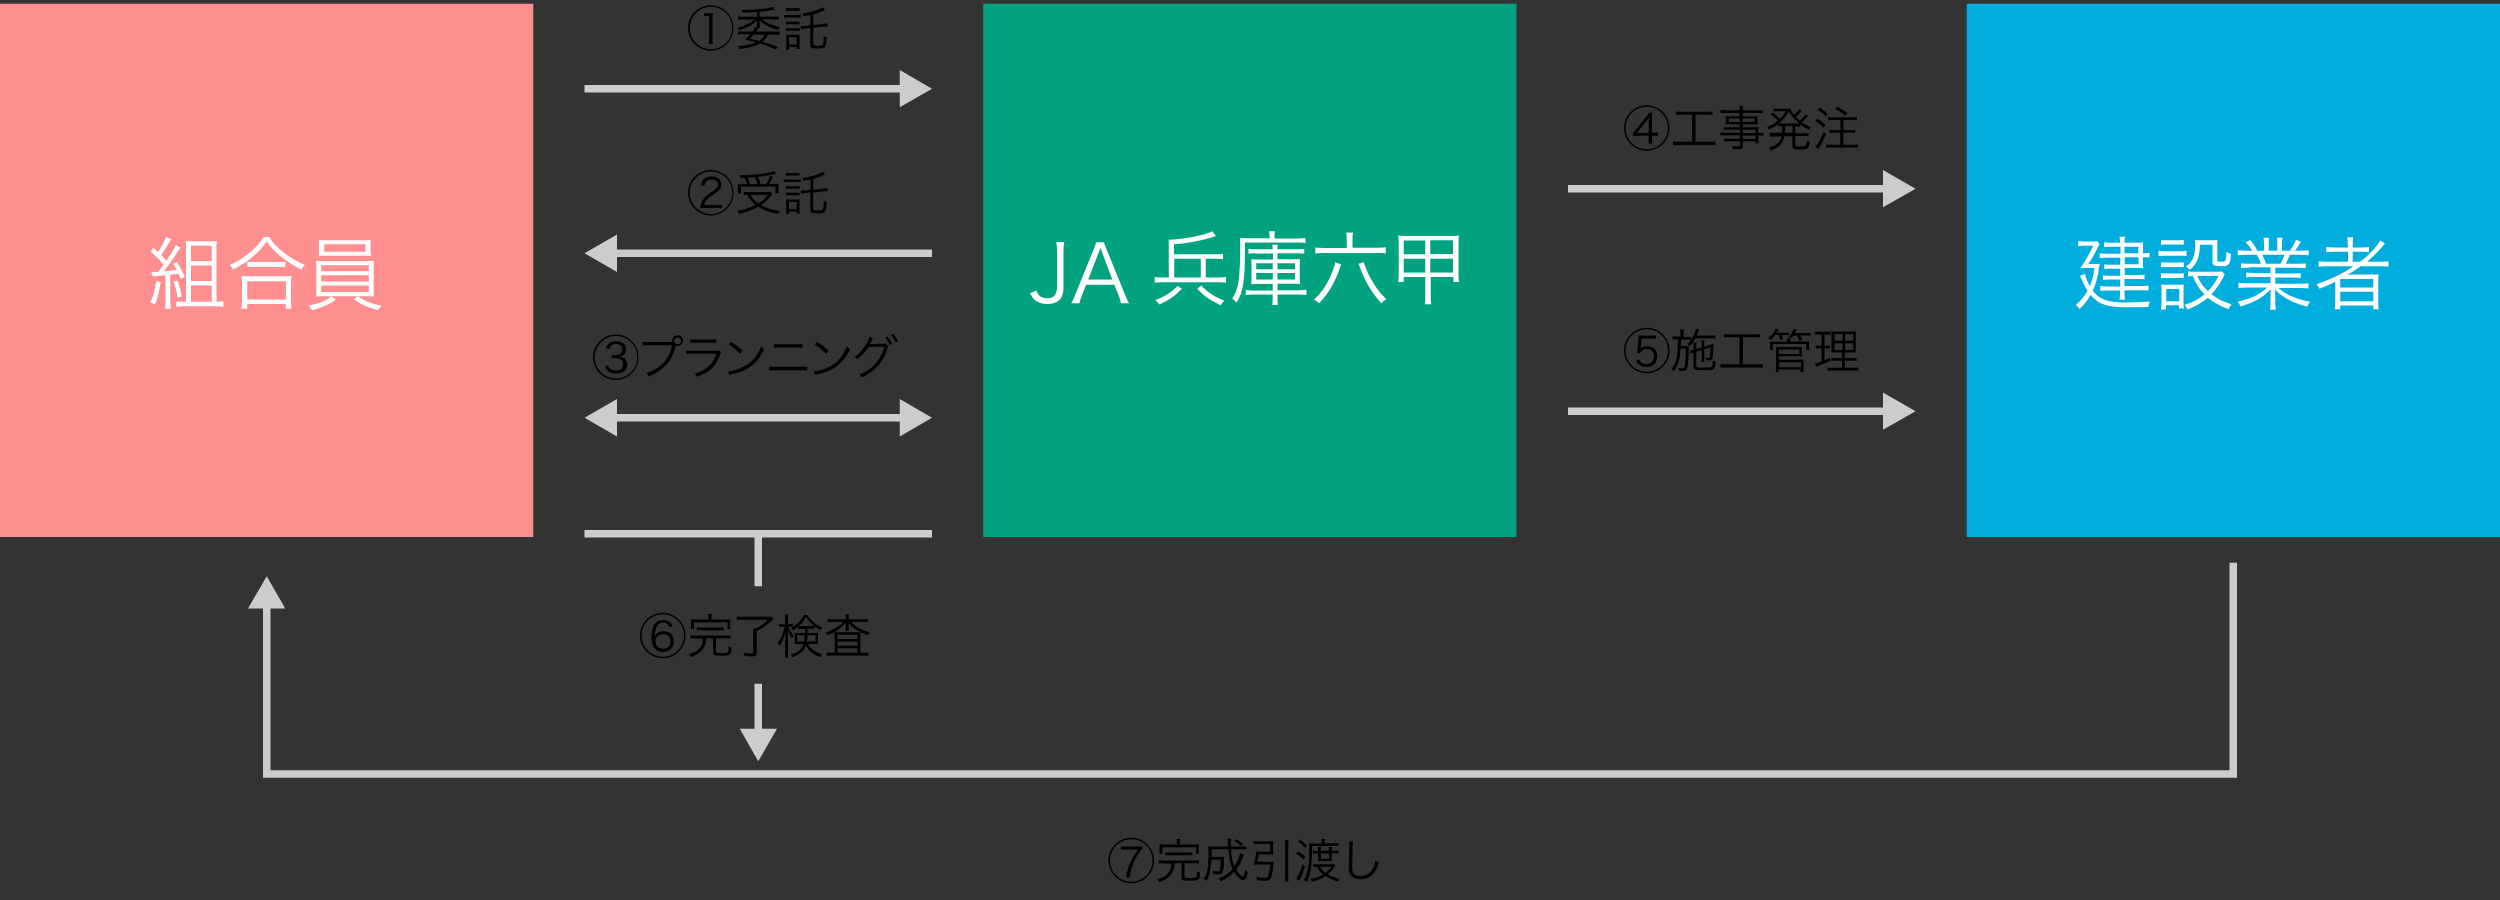 <?xml version="1.0" encoding="utf-8"?>
<!-- Generator: Adobe Illustrator 23.0.2, SVG Export Plug-In . SVG Version: 6.00 Build 0)  -->
<svg version="1.1" id="レイヤー_1" xmlns="http://www.w3.org/2000/svg" xmlns:xlink="http://www.w3.org/1999/xlink" x="0px"
	 y="0px" viewBox="0 0 1000 360" style="enable-background:new 0 0 1000 360;" xml:space="preserve">
<rect x="0" y="0" width="1000" height="360" fill="#333333" stroke="none"/>
<style type="text/css">
	.st0{fill:#00A280;}
	.st1{fill:#00ADDC;}
	.st2{enable-background:new    ;}
	.st3{fill:#FFFFFF;}
	.st4{fill:#FF8E8E;}
	.st5{fill:none;stroke:#CCCCCC;stroke-width:3;stroke-miterlimit:10;}
	.st6{fill:#CCCCCC;}
</style>
<g>
	<rect x="393.3" y="1.5" class="st0" width="213.3" height="213.3"/>
	<rect x="786.7" y="1.5" class="st1" width="213.3" height="213.3"/>
	<g class="st2">
		<path class="st3" d="M425.7,96.9c-0.2,1.2-0.3,2-0.3,3.6v14.3c0,2.2-0.4,3.7-1.3,4.8c-1.1,1.3-2.8,2-5.2,2c-2.2,0-4.1-0.7-5.3-1.9
			c-0.6-0.6-1-1.2-1.6-2.4l2.5-1.1c0.4,1,0.7,1.4,1.1,1.9c0.8,0.8,1.9,1.2,3.3,1.2c2.7,0,3.9-1.4,3.9-4.6v-14.3
			c0-1.5-0.1-2.5-0.3-3.6H425.7z"/>
	</g>
	<g class="st2">
		<path class="st3" d="M448.4,121.3c-0.3-1.2-0.6-2.3-1-3.3l-1.7-4.1h-11.2l-1.7,4.1c-0.5,1.2-0.8,2.1-1,3.3h-3.3
			c0.6-1.1,0.9-1.5,1.7-3.7l7.2-17.7c0.6-1.5,0.9-2.2,1-3h3.2c0.1,0.6,0.3,1,1.1,3l7.2,17.7c0.8,1.9,1.2,2.8,1.7,3.7H448.4z
			 M440.9,101.1c-0.1-0.3-0.1-0.3-0.7-2c-0.2,0.5-0.3,0.8-0.4,1.1c-0.2,0.5-0.3,0.9-0.4,1l-4.1,10.6h9.6L440.9,101.1z"/>
	</g>
	<g class="st2">
		<path class="st3" d="M487.2,111c1.4,0,2.3-0.1,3.2-0.2v2.3c-1-0.1-1.9-0.2-3.2-0.2h-22.1c-1.3,0-2.3,0.1-3.2,0.2v-2.3
			c0.9,0.1,1.8,0.2,3.2,0.2h2.4V98.5c0-1.2,0-1.9-0.1-2.6c6.2-0.2,14.9-1.9,17.5-3.4l1.5,1.9c-0.2,0.1-0.7,0.2-1.5,0.5
			c-4.5,1.4-10.4,2.5-15.3,2.8v4h16.7c1.3,0,2,0,2.9-0.2v2.2c-0.8-0.1-1.6-0.2-2.9-0.2h-4v7.5H487.2z M472.8,115.5
			c-3.3,3.3-5.2,4.5-9.1,6.3c-0.5-0.7-0.8-1.1-1.6-1.8c3.4-1.1,6.6-3.2,8.9-5.6L472.8,115.5z M480.3,103.5h-10.6v7.5h10.6V103.5z
			 M480.5,114.2c2.6,2.8,5.7,4.8,9.2,6c-0.8,0.9-0.8,1-1.4,1.9c-2.5-1.2-3.6-1.8-5.2-2.9c-1.6-1.1-2.5-1.9-4.2-3.7L480.5,114.2z"/>
		<path class="st3" d="M507.8,94.6c0-1-0.1-1.5-0.2-2.1h2.4c-0.1,0.5-0.2,1.1-0.2,2.1v0.8h9.1c1.3,0,2.5-0.1,3.3-0.2v2
			c-0.8-0.1-1.6-0.2-3.2-0.2H498c0,9.7-0.2,13.6-0.8,17.1c-0.5,2.8-1.2,4.7-2.6,7c-0.6-0.8-0.9-1.1-1.7-1.6c1.4-2.3,2-4,2.5-6.8
			c0.4-2.9,0.7-7.7,0.7-14.7c0-0.3,0-0.4,0-0.5c0-0.6-0.1-1.7-0.1-2.4c1.1,0.1,2,0.2,3.6,0.2h8.3V94.6z M502.2,101.3
			c-1.3,0-2,0-2.8,0.2v-2c0.8,0.1,1.5,0.2,2.8,0.2h6.9c0-0.8-0.1-1.2-0.2-1.8h2.2c-0.1,0.5-0.1,1-0.1,1.8h7.9c1.2,0,1.9,0,2.8-0.2v2
			c-0.8-0.1-1.6-0.2-2.8-0.2H511v2.4h6c1.4,0,2.1,0,3-0.1c-0.1,0.7-0.1,1.2-0.1,2.6v4.7c0,1.5,0,1.9,0.1,2.7c-0.9-0.1-1.7-0.1-3-0.1
			h-6v2.6h8.3c1.5,0,2.4-0.1,3.3-0.2v2.1c-1-0.1-2-0.2-3.3-0.2H511v1c0,1.5,0,2.4,0.2,3.2h-2.3c0.1-0.8,0.2-1.7,0.2-3.2v-1h-7.8
			c-1.3,0-2.2,0.1-3,0.2v-2c0.8,0.1,1.7,0.2,2.9,0.2h7.9v-2.6h-5.6c-1.3,0-2.1,0-3,0.1c0.1-0.7,0.1-1.3,0.1-2.7v-4.7
			c0-1.4,0-1.8-0.1-2.6c0.8,0.1,1.6,0.1,3.1,0.1h5.6v-2.4H502.2z M502.5,105.3v2.4h6.6v-2.4H502.5z M502.5,109.2v2.6h6.6v-2.6H502.5
			z M511,107.7h7v-2.4h-7V107.7z M511,111.8h7v-2.6h-7V111.8z"/>
		<path class="st3" d="M536.4,105.7c-0.1,0.4-0.1,0.4-0.3,1c-1.9,6-4.8,10.9-8.5,14.6c-0.6-0.6-1.2-1-2-1.5c3.1-2.7,5.6-6.6,7.3-11
			c0.6-1.6,1.1-3,1.2-3.9L536.4,105.7z M538.7,96.1c0-1.3-0.1-2.2-0.2-3.1h2.7c-0.2,1-0.2,1.8-0.2,3.1v3h9.6c1.6,0,2.6-0.1,3.7-0.2
			v2.5c-1.2-0.1-1.3-0.2-1.6-0.2c0,0-1,0-2.2,0h-20.6c-1.7,0-2.7,0.1-3.8,0.2V99c1.2,0.1,2.2,0.2,3.8,0.2h8.8V96.1z M545.5,104.8
			c0.7,2.3,1.4,4,2.5,6.1c2,3.7,3.6,5.9,6.5,8.8c-0.8,0.4-1.3,0.9-2,1.6c-2.8-3.1-5-6.3-6.8-10.2c-0.6-1.3-1.3-2.8-1.8-4.3
			c-0.3-0.8-0.4-1.2-0.5-1.3L545.5,104.8z"/>
		<path class="st3" d="M561.5,110.8v2h-2.2c0.1-1,0.2-1.9,0.2-2.9V97.2c0-1.3-0.1-2-0.2-3c1.2,0.1,1.9,0.2,3.5,0.2h17.1
			c1.7,0,2.5,0,3.7-0.2c-0.1,1-0.2,1.7-0.2,2.9v12.8c0,1.1,0.1,2,0.2,2.9h-2.2v-2h-9.1v7.3c0,1.8,0,2.6,0.2,3.6h-2.6
			c0.2-1.1,0.2-1.9,0.2-3.6v-7.3H561.5z M561.5,96.2v5.5h8.6v-5.5H561.5z M561.5,103.5v5.5h8.6v-5.5H561.5z M572.1,101.6h9.1v-5.5
			h-9.1V101.6z M572.1,109h9.1v-5.5h-9.1V109z"/>
	</g>
	<g class="st2">
		<path class="st3" d="M834,109.6c0.4,1.9,0.9,3,2,4.8c0.9-2.2,1.3-3.7,1.8-7.2H835c-0.9,0-2,0-2.9,0.1c2.3-3.4,3.8-6,5.2-9h-3.8
			c-0.9,0-1.5,0-2.2,0.2v-2.1c0.7,0.1,1.2,0.2,2.2,0.2h3c1.2,0,1.8,0,2.4-0.1l0.9,1.2c-0.2,0.3-0.4,0.7-0.7,1.3
			c-0.9,2-2.5,4.7-3.8,6.6h2.1c1.4,0,2,0,2.5-0.1c-0.1,0.5-0.1,0.5-0.3,1.6c-0.4,3.4-1.3,6.6-2.5,9.2c2.7,3.5,6.1,4.7,12.9,4.7
			c3.2,0,7-0.2,10-0.4c-0.4,1-0.5,1.2-0.7,2.2c-2.4,0.1-6.4,0.1-8.9,0.1c-7.6,0-10.8-1.1-14.2-4.9c-1.2,2.2-2.3,3.6-4.4,5.6
			c-0.5-0.8-1-1.2-1.5-1.6c2.3-2,3.4-3.4,4.7-5.7c-0.8-1.1-1.3-2.2-2.2-4.2c-0.4-0.9-0.4-0.9-0.8-1.8L834,109.6z M848,98.7h-4.1
			c-0.9,0-1.6,0-2.3,0.1v-1.9c0.7,0.1,1.3,0.2,2.4,0.2h4c0-1.2-0.1-1.7-0.2-2.4h2.2c-0.1,0.7-0.2,1.2-0.2,2.4h5.1
			c1.1,0,1.8,0,2.3-0.1c0,0.2,0,0.2,0,0.5c0,0.3,0,1,0,1.5v2.3h0.2c1,0,1.6-0.1,2.4-0.2v1.9c-0.7-0.1-1.3-0.1-2.4-0.1h-0.2v2.6
			c0,0.7,0,1.5,0.1,1.8c-1-0.1-1.4-0.1-2.3-0.1h-5.1v2.8h5.1c1.1,0,2,0,2.8-0.2v1.9c-0.8-0.1-1.6-0.1-2.9-0.1h-5.1v2.8h6.6
			c1.3,0,2.2-0.1,3-0.2v2c-0.8-0.1-1.7-0.1-3-0.1h-6.6v0.8c0,1.4,0,2.1,0.2,3h-2.2c0.1-0.9,0.2-1.6,0.2-2.9v-0.8h-5.1
			c-1.2,0-2,0-2.8,0.2v-2c0.8,0.1,1.6,0.2,2.9,0.2h5.1v-2.8h-4.3c-1,0-1.9,0.1-2.6,0.2v-1.9c0.8,0.1,1.6,0.2,2.6,0.2h4.3v-2.8h-4.2
			c-0.9,0-1.5,0-2.2,0.1v-1.9c0.7,0.1,1.2,0.2,2.3,0.2h4.1v-2.8h-5.3c-1.3,0-2.1,0-2.9,0.2v-2c0.8,0.1,1.5,0.2,3,0.2h5.3V98.7z
			 M855.3,101.3v-2.6h-5.5v2.6H855.3z M849.9,105.7h5.5v-2.8h-5.5V105.7z"/>
		<path class="st3" d="M863.3,100.3c0.7,0.1,1.3,0.2,2.6,0.2h6.1c1.3,0,1.8,0,2.6-0.2v2.1c-0.6-0.1-1.2-0.1-2.3-0.1h-6.3
			c-1.1,0-1.7,0-2.6,0.1V100.3z M864.4,95.9c0.8,0.1,1.3,0.2,2.4,0.2h4.3c1.1,0,1.7,0,2.4-0.2v2c-0.8-0.1-1.4-0.1-2.4-0.1h-4.3
			c-1,0-1.7,0-2.4,0.1V95.9z M864.4,123.9c0.1-0.9,0.2-1.8,0.2-3.1v-4.3c0-1.1,0-1.9-0.2-2.7c0.8,0.1,1.6,0.1,2.6,0.1h4.2
			c1.4,0,1.8,0,2.3-0.1c-0.1,0.7-0.1,1.3-0.1,2.5v4.5c0,1,0,1.8,0.2,2.6h-2v-1.3h-5.2v1.7H864.4z M864.4,104.9
			c0.6,0.1,1.2,0.1,2.3,0.1h4.5c1.2,0,1.6,0,2.3-0.1v2c-0.8-0.1-1.3-0.1-2.3-0.1h-4.5c-1.1,0-1.6,0-2.3,0.1V104.9z M864.4,109.3
			c0.6,0.1,1.2,0.1,2.3,0.1h4.5c1.1,0,1.7,0,2.3-0.1v2c-0.9-0.1-1.2-0.1-2.3-0.1h-4.5c-1.1,0-1.6,0-2.3,0.1V109.3z M866.5,120.5h5.2
			v-4.9h-5.2V120.5z M889.9,109.7c-0.2,0.3-0.2,0.3-0.6,1.2c-1.2,2.5-2.8,4.7-4.7,6.8c2.3,1.8,4.5,2.9,8,4c-0.5,0.7-0.8,1.2-1.2,2
			c-3.8-1.5-5.9-2.7-8.3-4.6c-2.2,1.9-4.7,3.4-8.1,4.7c-0.4-0.8-0.7-1.2-1.2-1.8c3.3-1.1,5.7-2.4,8-4.3c-2.2-2.2-3.1-3.6-4.7-7.3
			c-0.9,0-1.2,0.1-1.9,0.2v-2.1c0.6,0.1,1.3,0.2,2.3,0.2h8.9c1.3,0,1.9,0,2.4-0.1L889.9,109.7z M880,97.8c-0.1,3.5-0.5,5.2-1.5,7.1
			c-0.7,1.2-1.3,2-2.6,3c-0.6-0.6-1.1-1-1.6-1.3c1.7-1.1,2.5-2.1,3.1-3.8c0.5-1.3,0.7-2.8,0.7-4.9c0-0.8,0-1.1-0.2-1.9
			c0.9,0.1,1.7,0.1,2.5,0.1h3.9c1.2,0,2,0,2.7-0.1c-0.1,0.9-0.1,1.7-0.1,3v5c0,0.5,0.3,0.7,1.3,0.7c1.3,0,1.7-0.1,1.9-0.4
			c0.3-0.5,0.4-1.7,0.5-3.6c0.8,0.5,1.1,0.6,1.8,0.9c-0.2,2.6-0.5,3.8-1.1,4.3c-0.5,0.4-1.3,0.6-3.1,0.6c-2.6,0-3.2-0.3-3.2-1.8
			v-6.8H880z M878.9,110.4c1.2,2.6,2.1,4,4.3,6c1.9-1.9,2.9-3.4,4.2-6H878.9z"/>
		<path class="st3" d="M899.8,107.1c-1.6,0-2.4,0-3.4,0.2v-2c0.9,0.1,1.8,0.2,3.4,0.2h4.6c-0.4-1.2-0.9-2.3-1.7-3.6h-4
			c-1.6,0-2.7,0.1-3.6,0.2v-2c0.9,0.1,1.9,0.2,3.6,0.2h2.2c-0.6-1.1-1.4-2.1-2.6-3.4l1.8-0.9c1.4,1.7,2,2.6,2.8,4.3h2.7v-2.5
			c0-1.1-0.1-2-0.2-2.7h2.2c-0.1,0.6-0.1,1.4-0.1,2.7v2.5h3.4v-2.5c0-1.2,0-2-0.1-2.7h2.2c-0.1,0.7-0.2,1.6-0.2,2.7v2.5h3.1
			c1.4-2,1.9-2.9,2.5-4.4l2,0.8c-1,1.6-1.2,2-2.4,3.6h1.9c1.7,0,2.7-0.1,3.6-0.2v2c-0.9-0.1-2-0.2-3.6-0.2H916
			c-0.8,1.8-1.2,2.6-1.7,3.6h4.5c1.7,0,2.5,0,3.5-0.2v2c-1-0.1-1.9-0.2-3.5-0.2h-8.7v2.3h6.7c1.6,0,2.6,0,3.5-0.2v2
			c-1-0.1-1.9-0.2-3.5-0.2h-6.7v2.5h9.7c1.8,0,2.8-0.1,3.6-0.2v2.1c-1.1-0.1-2.2-0.2-3.6-0.2h-8.4c2.8,2.6,7.3,4.6,12.7,5.5
			c-0.6,0.7-0.9,1.1-1.2,2c-4.2-1.2-5.6-1.8-7.8-3c-1.9-1.1-3.5-2.2-5.1-3.9c0.1,1.4,0.1,2,0.1,2.7v2.1c0,1.4,0.1,2.4,0.2,3.3H908
			c0.2-1,0.2-2,0.2-3.4v-2.1c0-0.7,0-1.4,0.1-2.7c-3.1,3.3-6.2,5-12,6.9c-0.4-0.8-0.7-1.2-1.3-1.9c5.3-1.2,8.7-2.8,11.9-5.7H899
			c-1.4,0-2.5,0.1-3.6,0.2v-2.1c0.9,0.1,1.9,0.2,3.6,0.2h9.2v-2.5h-6.3c-1.6,0-2.5,0-3.4,0.2v-2c0.9,0.1,1.9,0.2,3.4,0.2h6.3v-2.3
			H899.8z M912.2,105.5c0.7-1.2,1.1-2.1,1.6-3.6h-8.9c0.7,1.5,1,2.1,1.5,3.6H912.2z"/>
		<path class="st3" d="M931,106.5c-1.4,0-2.5,0.1-3.5,0.2v-2.2c0.8,0.1,1.8,0.2,3.6,0.2h8.1v-4h-5.2c-1.6,0-2.5,0-3.5,0.2v-2.1
			c0.8,0.1,1.8,0.2,3.5,0.2h5.1v-1.1c0-1.4-0.1-2.1-0.2-3h2.4c-0.2,0.8-0.2,1.6-0.2,3v1.1h3c1.7,0,2.7-0.1,3.5-0.2v2.1
			c-0.9-0.1-1.7-0.2-3.4-0.2h-3.1v4h2.9c3.6-2.7,6.8-6.1,8.1-8.5l1.9,1.2c-0.4,0.4-0.6,0.6-1,1.2c-1.8,2.1-3.5,3.8-6.2,6.1h5.2
			c1.6,0,2.6-0.1,3.4-0.2v2.2c-1-0.1-2.1-0.2-3.5-0.2h-7.6c-1.8,1.3-3.3,2.2-5.2,3.4c1.7-0.1,2.4-0.1,3.3-0.1h5.5
			c1.5,0,2.4,0,3.5-0.1c-0.1,0.9-0.1,1.7-0.1,3.5v7.2c0,1.6,0,2.4,0.2,3.3h-2.2v-1.5h-13.2v1.5h-2.2c0.1-1,0.2-1.9,0.2-3.3V115
			c0-0.7,0-1.5,0-2.3c-1.8,1-3.6,1.7-6.3,2.8c-0.4-0.7-0.7-1.2-1.2-1.8c5.7-2,10-4,14.8-7.2H931z M936.1,115h13.2v-3.4h-13.2V115z
			 M936.1,120.5h13.2v-3.8h-13.2V120.5z"/>
	</g>
	<rect y="1.5" class="st4" width="213.3" height="213.3"/>
	<g class="st2">
		<path class="st3" d="M64.3,112.8c-1.1,5.8-1.3,6.5-2.4,9l-1.8-0.9c1.2-2.3,1.6-3.8,2.4-8.5L64.3,112.8z M60.5,108.7
			c0.4,0.1,0.8,0.1,1.4,0.1c0.3,0,0.9,0,1.3,0c1-1.2,1.3-1.6,2.2-2.9c-1.9-2.3-3.1-3.5-5.1-5.2l1-1.6c0.9,0.8,1.1,1,1.9,1.7
			c1.4-2.1,2.9-4.8,3.2-6l2.1,0.9c-0.3,0.4-0.3,0.4-1.2,1.9c-1,1.7-1.9,3-2.8,4.4c1.1,1.1,1.2,1.3,2.1,2.3c2.1-3.2,3.3-5.1,3.7-6.3
			l1.9,1.1c-0.3,0.3-0.4,0.6-0.9,1.2c-2.2,3.5-4.4,6.6-5.8,8.2c2-0.1,2.7-0.2,5.2-0.5c-0.6-1.2-0.7-1.5-1.4-2.5l1.5-0.7
			c1.4,2.3,2.2,3.9,3.1,6l-1.6,0.8c-0.4-1.1-0.5-1.4-0.9-2.1c-1.5,0.2-2.6,0.4-3.3,0.4v10.4c0,1.4,0.1,2.4,0.2,3.3h-2.3
			c0.1-1,0.2-2,0.2-3.3v-10.2c-1,0.1-1.4,0.1-1.9,0.2c-2.4,0.2-2.4,0.2-3.2,0.3L60.5,108.7z M71,112.2c0.9,2.4,1.2,3.7,1.7,6.4
			l-1.7,0.5c-0.3-2.4-0.8-4.4-1.6-6.4L71,112.2z M86.9,120.7c1,0,1.8-0.1,2.5-0.2v2.2c-0.9-0.1-1.9-0.2-3.1-0.2H73.5
			c-1.2,0-2.1,0.1-3,0.2v-2.2c0.8,0.1,1.6,0.2,2.7,0.2h1.2v-21c0-1.3,0-2.2-0.1-3.3c0.9,0.1,1.8,0.1,3.2,0.1h5.7
			c1.6,0,2.6,0,3.5-0.1c-0.1,1.1-0.1,1.8-0.1,3.6v20.7H86.9z M76.4,104.4h8.3v-6.1h-8.3V104.4z M76.4,112.4h8.3v-6.2h-8.3V112.4z
			 M76.4,120.7h8.3v-6.5h-8.3V120.7z"/>
		<path class="st3" d="M107.8,94.9c1.3,2.2,2.8,3.8,5.3,5.8c2.7,2.2,5.7,4,8.8,5.2c-0.6,0.7-0.9,1.2-1.3,2c-3.2-1.6-6.4-3.7-9-5.9
			c-2-1.7-3.5-3.3-4.9-5.4c-2.1,3-3.9,4.8-6.7,7c-2.2,1.7-4.2,2.9-6.8,4.2c-0.4-0.7-0.6-1.1-1.3-1.8c3.3-1.5,6-3.2,8.7-5.6
			c2.3-2,3.5-3.4,4.9-5.6H107.8z M96.6,123.5c0.1-1,0.2-1.9,0.2-3.1v-7.1c0-1.2,0-2-0.2-2.9c0.7,0.1,1.3,0.1,2.5,0.1h15
			c1.2,0,1.8,0,2.5-0.1c-0.1,0.9-0.2,1.7-0.2,2.9v7.1c0,1.2,0.1,2.2,0.2,3.1h-2.3v-1.9H98.9v1.9H96.6z M98.9,119.8h15.5v-7.3H98.9
			V119.8z M99.1,104.7c0.6,0.1,1.3,0.1,2.5,0.1h9.9c1.2,0,2,0,2.7-0.1v2.2c-0.7-0.1-1.5-0.1-2.7-0.1h-10c-1,0-1.8,0-2.5,0.1V104.7z"
			/>
		<path class="st3" d="M134.3,119.9c-1.7,1.2-2.8,1.8-4.6,2.6c-1.2,0.5-2,0.8-4.9,1.6c-0.5-0.9-0.7-1.2-1.4-1.9
			c4-0.7,7.1-1.9,9.2-3.7L134.3,119.9z M126.5,107.8c0-1.7,0-2.6-0.1-3.5c1,0.1,2,0.1,3.6,0.1h16c1.6,0,2.7,0,3.6-0.1
			c-0.1,0.8-0.1,1.8-0.1,3.5v7.5l0,1.7v0.5c0,0.2,0,0.5,0.1,1.1c-1-0.1-1.9-0.1-3.6-0.1h-16c-1.7,0-2.6,0-3.6,0.1
			c0.1-0.7,0.1-0.7,0.1-3.4V107.8z M148.3,100.2c0,0.9,0,1.5,0.1,2.2c-1-0.1-2.1-0.1-3.6-0.1h-13.7c-1.5,0-2.6,0-3.6,0.1
			c0.1-0.8,0.1-1.3,0.1-2.2v-2c0-0.9,0-1.4-0.1-2.3c1,0.1,1.8,0.2,3.6,0.2h13.6c1.8,0,2.6,0,3.6-0.2c-0.1,0.8-0.1,1.3-0.1,2.3V100.2
			z M128.5,108.5h19v-2.4h-19V108.5z M128.5,112.6h19v-2.5h-19V112.6z M128.5,116.8h19v-2.6h-19V116.8z M129.7,97.7v3h16.5v-3H129.7
			z M143.1,118.5c2.6,1.8,5.6,3,9.5,3.8c-0.6,0.6-1,1.1-1.4,1.8c-4.9-1.4-6.6-2.2-9.7-4.4L143.1,118.5z"/>
	</g>
	<g class="st2">
		<path d="M274.2,254.2c0,5-4.1,9.1-9.1,9.1c-5,0-9.1-4.1-9.1-9.1c0-5,4.1-9.1,9.1-9.1C270.2,245.1,274.2,249.2,274.2,254.2z
			 M256.6,254.2c0,4.7,3.8,8.5,8.5,8.5s8.5-3.8,8.5-8.5c0-4.7-3.8-8.5-8.5-8.5S256.6,249.6,256.6,254.2z M267.8,250.8
			c-0.2-0.5-0.3-0.7-0.6-1c-0.5-0.5-1.1-0.8-1.9-0.8c-1.1,0-1.9,0.5-2.5,1.5c-0.6,1-0.8,2-0.9,4c0.3-0.5,0.4-0.7,0.8-1
			c0.8-0.7,1.7-1,2.8-1c2.5,0,4,1.6,4,4.1c0,2.5-1.7,4.2-4.3,4.2c-1.4,0-2.6-0.5-3.4-1.6c-0.8-1-1.2-2.5-1.2-4.5
			c0-1.4,0.2-2.7,0.6-3.8c0.4-1.2,1.3-2.2,2.4-2.6c0.5-0.2,1.1-0.3,1.7-0.3c1.1,0,2.1,0.4,2.8,1c0.4,0.4,0.6,0.7,1,1.5L267.8,250.8z
			 M262.2,256.5c0,1.7,1.3,3,3.1,3c1.1,0,2-0.5,2.5-1.3c0.3-0.5,0.4-1,0.4-1.7c0-1.8-1.1-2.9-2.9-2.9S262.2,254.8,262.2,256.5z"/>
		<path d="M278,255.3c-0.8,0-1.4,0-1.9,0.1v-1.3c0.5,0.1,1,0.1,1.9,0.1h12.3c0.9,0,1.4,0,1.9-0.1v1.3c-0.5-0.1-1.1-0.1-1.9-0.1h-3.9
			v5.3c0,0.5,0.3,0.6,2.2,0.6c2.1,0,2.6-0.1,2.7-0.8c0.1-0.4,0.1-0.9,0.1-1.9c0.5,0.3,0.7,0.4,1.2,0.5c-0.1,3-0.4,3.3-4.1,3.3
			c-2.8,0-3.3-0.2-3.3-1.4v-5.6h-2.7c-0.1,1.7-0.3,2.4-0.8,3.4c-0.6,1.2-1.5,2.2-2.8,3c-0.6,0.3-1.3,0.7-2.5,1.2
			c-0.2-0.5-0.5-0.8-0.8-1.2c1.7-0.6,2.5-0.9,3.3-1.5c1.1-0.9,1.9-2.1,2.1-3.5c0.1-0.4,0.1-0.7,0.1-1.3H278z M283.3,247.1
			c0-0.6,0-1.1-0.1-1.5h1.5c-0.1,0.4-0.1,0.9-0.1,1.5v0.7h5.7c0.9,0,1.3,0,1.9-0.1c-0.1,0.4-0.1,0.7-0.1,1.3v1.3
			c0,0.6,0,0.9,0.1,1.3h-1.2v-2.7h-13.4v2.7h-1.3c0.1-0.4,0.1-0.8,0.1-1.3V249c0-0.6,0-0.9-0.1-1.3c0.6,0.1,1.1,0.1,1.9,0.1h5.2
			V247.1z M278.7,250.9c0.5,0.1,0.9,0.1,1.7,0.1h7.4c0.8,0,1.2,0,1.7-0.1v1.3c-0.5-0.1-0.9-0.1-1.7-0.1h-7.4c-0.8,0-1.2,0-1.7,0.1
			V250.9z"/>
		<path d="M297,247.9c-0.9,0-1.5,0-2.3,0.1v-1.4c0.7,0.1,1.4,0.1,2.3,0.1h9.9c0.9,0,1.5,0,1.8-0.1l0.7,0.9c-0.8,0.9-1.1,1.1-1.6,1.5
			c-1.6,1.4-2.9,2.3-5.1,3.5v8.6c0,0.6-0.2,1.1-0.6,1.3c-0.2,0.1-0.8,0.2-1.7,0.2c-0.6,0-1.5-0.1-2.6-0.2c0-0.5-0.1-0.8-0.3-1.3
			c1.2,0.2,2.1,0.3,3,0.3c0.6,0,0.8-0.1,0.8-0.4v-7.7c0-0.8,0-1.3-0.1-1.9h1.1c1.8-0.9,3.2-1.9,4.9-3.5H297z"/>
		<path d="M315.3,250.5c0.5,1.4,1.1,2.4,2.2,3.8c-0.3,0.3-0.5,0.6-0.7,1c-0.7-1.1-1.1-1.9-1.7-3.3c0,0.9,0.1,2.2,0.1,3.1v5.8
			c0,1,0,1.7,0.1,2.2H314c0.1-0.6,0.1-1.2,0.1-2.2v-5.4c0-0.9,0-1.9,0.1-3c-0.2,0.6-0.2,0.6-0.5,1.9c-0.4,1.3-1,2.7-1.8,4
			c-0.3-0.6-0.4-0.7-0.8-1.1c1.2-1.7,2.3-4.3,2.8-6.6h-1c-0.6,0-1,0-1.3,0.1v-1.2c0.3,0.1,0.7,0.1,1.3,0.1h1.2v-1.9
			c0-1.1,0-1.5-0.1-2h1.3c-0.1,0.5-0.1,1-0.1,1.9v1.9h0.7c0.6,0,0.9,0,1.2-0.1v1.2c-0.4,0-0.7-0.1-1.2-0.1H315.3z M323.2,257.6
			c1,1.9,2.9,3.3,5.6,4.1c-0.3,0.4-0.5,0.7-0.7,1.2c-2.7-1-4.7-2.6-5.7-4.8c-0.5,1.3-1.2,2.3-2.2,3.1c-0.8,0.6-1.7,1.1-3.2,1.7
			c-0.2-0.5-0.4-0.7-0.7-1.1c2.8-0.8,4.4-2,5.1-4.2h-1.9c-0.7,0-1.2,0-1.7,0.1c0-0.4,0.1-0.8,0.1-1.2v-2.2c0-0.6,0-0.8-0.1-1.2
			c0.6,0.1,0.7,0.1,1.7,0.1h2.5c0-0.4,0-0.5,0-0.7v-0.9H321c-0.7,0-1.1,0-1.7,0.1v-1.1c-0.7,0.6-1.2,0.9-2.1,1.6
			c-0.3-0.5-0.5-0.7-0.8-1c2.4-1.4,4-3,5.2-5.2h1.3c0.6,1,1.2,1.7,2.1,2.5c1.2,1.1,2.3,1.8,3.9,2.5c-0.3,0.4-0.5,0.6-0.7,1.1
			c-1-0.6-1.7-1-2.5-1.6v1.1c-0.5-0.1-1-0.1-1.7-0.1H323v0.7c0,0.4,0,0.5,0,1h2.6c0.8,0,1.2,0,1.7-0.1c0,0.5-0.1,0.9-0.1,1.4v1.8
			c0,0.7,0,1,0.1,1.4c-0.5-0.1-1-0.1-1.8-0.1H323.2z M318.9,254.1v2.5h2.7c0.1-0.7,0.2-1.3,0.3-2.5H318.9z M324.1,250.4
			c0.8,0,1.2,0,1.7-0.1c-1.5-1.1-2.2-1.9-3.4-3.5c-0.9,1.5-1.6,2.4-2.9,3.5c0.4,0,0.9,0.1,1.6,0.1H324.1z M323,254.1
			c-0.1,1-0.1,1.8-0.3,2.5h3.5v-2.5H323z"/>
		<path d="M338.3,247.2c0-0.6,0-1-0.1-1.5h1.4c-0.1,0.4-0.1,0.8-0.1,1.5v0.5h5.8c0.8,0,1.4,0,1.9-0.1v1.3c-0.6-0.1-1.2-0.1-1.9-0.1
			h-4.8c1.9,2,4.3,3.3,7.4,4.1c-0.3,0.4-0.4,0.6-0.7,1.2c-1.8-0.6-2.9-1.1-4.2-1.9c-1.5-0.9-2.6-1.8-3.6-3.1c0,0.6,0.1,1,0.1,1.2
			v0.9c0,0.5,0,0.9,0.1,1.2h-1.4c0.1-0.3,0.1-0.7,0.1-1.2v-0.9c0-0.3,0-0.7,0-1.2c-1.7,2.1-4.2,3.8-7.3,5c-0.2-0.4-0.4-0.7-0.7-1.1
			c2.7-0.8,5.3-2.4,7-4.2h-4.4c-0.8,0-1.3,0-1.9,0.1v-1.3c0.5,0.1,1.1,0.1,2,0.1h5.4V247.2z M333.8,254.7c0-0.8,0-1.3-0.1-1.9
			c0.5,0,1.1,0.1,2,0.1h6.4c0.9,0,1.5,0,2.1-0.1c0,0.6-0.1,1.3-0.1,2.1v6.2h1.3c0.9,0,1.4,0,2-0.1v1.3c-0.6-0.1-1.2-0.1-2-0.1h-12.8
			c-0.9,0-1.5,0-2,0.1V261c0.5,0.1,1,0.1,2,0.1h1.3V254.7z M335,255.6h8v-1.7h-8V255.6z M335,258.3h8v-1.7h-8V258.3z M335,261.1h8
			v-1.8h-8V261.1z"/>
	</g>
	<g class="st2">
		<path d="M461.6,344.2c0,5-4.1,9.1-9.1,9.1c-5,0-9.1-4.1-9.1-9.1c0-5,4.1-9.1,9.1-9.1C457.5,335.1,461.6,339.2,461.6,344.2z
			 M444,344.2c0,4.7,3.8,8.5,8.5,8.5s8.5-3.8,8.5-8.5c0-4.7-3.8-8.5-8.5-8.5S444,339.6,444,344.2z M456.8,339.7
			c-0.3,0.3-0.5,0.5-1.6,2.1c-0.8,1.2-1.5,2.6-2.1,4.2c-0.6,1.7-0.9,2.8-1.1,4.9h-1.6c0.4-2.5,0.9-4.1,1.8-6.1
			c0.8-1.7,1.7-3.2,3.1-5h-5.2c-0.9,0-1.3,0-1.8,0.1v-1.4c0.7,0.1,1.1,0.1,1.9,0.1h4.9c1,0,1.3,0,1.9-0.1V339.7z"/>
		<path d="M465.4,345.3c-0.8,0-1.4,0-1.9,0.1v-1.3c0.5,0.1,1,0.1,1.9,0.1h12.3c0.9,0,1.4,0,1.9-0.1v1.3c-0.5-0.1-1.1-0.1-1.9-0.1
			h-3.9v5.3c0,0.5,0.3,0.6,2.2,0.6c2.1,0,2.6-0.1,2.7-0.8c0.1-0.4,0.1-0.9,0.1-1.9c0.5,0.3,0.7,0.4,1.2,0.5c-0.1,3-0.4,3.3-4.1,3.3
			c-2.8,0-3.3-0.2-3.3-1.4v-5.6h-2.7c-0.1,1.7-0.3,2.4-0.8,3.4c-0.6,1.2-1.5,2.2-2.8,3c-0.6,0.3-1.3,0.7-2.5,1.2
			c-0.2-0.5-0.5-0.8-0.8-1.2c1.7-0.6,2.5-0.9,3.3-1.5c1.1-0.9,1.9-2.1,2.1-3.5c0.1-0.4,0.1-0.7,0.1-1.3H465.4z M470.7,337.1
			c0-0.6,0-1.1-0.1-1.5h1.5c-0.1,0.4-0.1,0.9-0.1,1.5v0.7h5.7c0.9,0,1.3,0,1.9-0.1c-0.1,0.4-0.1,0.7-0.1,1.3v1.3
			c0,0.6,0,0.9,0.1,1.3h-1.2v-2.7h-13.4v2.7h-1.3c0.1-0.4,0.1-0.8,0.1-1.3V339c0-0.6,0-0.9-0.1-1.3c0.6,0.1,1.1,0.1,1.9,0.1h5.2
			V337.1z M466.1,340.9c0.5,0.1,0.9,0.1,1.7,0.1h7.4c0.8,0,1.2,0,1.7-0.1v1.3c-0.5-0.1-0.9-0.1-1.7-0.1h-7.4c-0.8,0-1.2,0-1.7,0.1
			V340.9z"/>
		<path d="M497.6,341.9c-0.1,0.1-0.2,0.5-0.6,1.3c-1.1,2.5-1.4,3.2-2.5,4.6c0.6,1.2,1.1,1.8,1.9,2.5c0.3,0.3,0.6,0.4,0.8,0.4
			c0.3,0,0.6-1,0.9-2.7c0.4,0.4,0.7,0.6,1,0.8c-0.2,1.3-0.4,1.8-0.7,2.3c-0.3,0.6-0.7,0.9-1.2,0.9c-0.5,0-1.3-0.4-2-1.2
			c-0.6-0.6-1.1-1.3-1.6-2.1c-1.6,1.7-3.1,2.8-5.3,3.8c-0.3-0.5-0.5-0.6-0.9-1c2.4-1,4.1-2.1,5.6-3.9c-0.9-2-1.4-4.7-1.6-7.9h-6.7
			c0,1.7,0,2.3,0,3.1h3.6c0.7,0,1,0,1.4-0.1c-0.1,0.4-0.1,0.4-0.1,2.1c-0.1,2.1-0.3,3.5-0.6,4.1c-0.3,0.6-0.7,0.8-1.8,0.8
			c-0.7,0-1.1,0-2-0.2c0-0.5-0.1-0.8-0.2-1.2c1,0.2,1.6,0.3,2.2,0.3c0.6,0,0.8-0.2,0.9-1c0.1-0.8,0.2-2.2,0.2-3.7h-3.8
			c-0.1,2.4-0.3,3.8-0.6,5.2c-0.3,1.3-0.7,2.2-1.4,3.3c-0.3-0.4-0.6-0.6-1-0.9c0.7-1,1.1-1.8,1.3-2.8c0.4-1.7,0.6-4.3,0.6-8
			c0-1.3,0-1.6-0.1-2.2c0.7,0.1,1.3,0.1,2.3,0.1h5.6c-0.1-2.3-0.1-2.6-0.2-3.1h1.5c-0.1,0.4-0.1,0.8-0.1,1.6c0,0.3,0,0.6,0,1.5h4.1
			c1.1,0,1.6,0,2-0.1v1.3c-0.6-0.1-1.1-0.1-2.1-0.1h-4c0.1,2.7,0.6,5,1.3,6.8c1.1-1.6,2.1-3.8,2.3-5.2L497.6,341.9z M496.5,338.4
			c-1.1-1-1.5-1.3-2.7-2l0.8-0.7c1.3,0.7,1.5,0.9,2.7,1.9L496.5,338.4z"/>
		<path d="M507.8,344.8c0.7,0,1.1,0,1.7-0.1c-0.1,0.3-0.1,0.5-0.1,1c-0.2,2.2-0.6,4.5-1,5.5c-0.4,0.8-1,1.1-2.4,1.1
			c-0.9,0-2-0.1-3.2-0.2c-0.1-0.6-0.1-0.9-0.3-1.4c1.3,0.3,2.4,0.4,3.4,0.4c0.7,0,1.1-0.2,1.3-0.6c0.4-0.8,0.6-2.2,0.9-4.7h-5.2
			c-0.5,0-1,0-1.4,0.1c0.6-2.1,0.9-3.8,0.9-5.3c0.5,0.1,0.9,0.1,1.6,0.1h4v-3.1h-4.7c-0.7,0-1.2,0-1.8,0.1v-1.3
			c0.5,0.1,1.1,0.1,1.8,0.1h4.3c0.6,0,1.1,0,1.7-0.1c0,0.5-0.1,0.9-0.1,1.5v2.5c0,0.6,0,1,0.1,1.4c-0.5,0-1.1-0.1-1.6-0.1h-4.2
			c-0.2,1.2-0.4,2-0.6,3H507.8z M515.4,336c-0.1,0.7-0.1,1.1-0.1,1.8v12.6c0,0.9,0,1.4,0.1,2.2h-1.5c0.1-0.8,0.1-1.3,0.1-2.2v-12.6
			c0-0.7,0-1.1-0.1-1.8H515.4z"/>
		<path d="M519.2,340.5c1.2,0.7,2,1.3,3,2.3l-0.8,1c-1.1-1.1-1.7-1.6-3-2.4L519.2,340.5z M522,346.5c-0.6,2-1,3.3-1.8,4.7
			c-0.2,0.5-0.3,0.6-0.4,0.8c-0.1,0.2-0.1,0.2-0.2,0.4l-1.1-1c0.7-0.7,1.8-3.2,2.5-5.7L522,346.5z M520.1,335.9
			c1.2,0.8,1.9,1.4,2.8,2.4l-0.9,0.9c-0.9-1.1-1.5-1.7-2.7-2.5L520.1,335.9z M528.7,337.3c0-0.9,0-1.2-0.1-1.7h1.4
			c-0.1,0.5-0.1,0.8-0.1,1.7h3.5c0.9,0,1.4,0,2-0.1v1.3c-0.6-0.1-1.2-0.1-1.9-0.1h-8.7v2.1c0,3.9-0.3,6.7-0.8,8.9
			c-0.4,1.4-0.7,2.3-1.4,3.4c-0.3-0.4-0.6-0.6-1.1-0.8c0.7-1,1.1-2,1.5-3.6c0.5-2,0.7-4.7,0.7-8.3c0-1.1,0-1.8-0.1-2.8
			c0.5,0.1,0.9,0.1,1.8,0.1H528.7z M534.2,346.3c-0.3,0.4-0.3,0.4-0.6,0.8c-0.6,0.8-1.6,1.8-2.5,2.6c1.4,0.8,2.9,1.4,4.8,1.9
			c-0.3,0.4-0.5,0.6-0.6,1.1c-2.2-0.7-3.7-1.4-5.1-2.3c-1.7,1.1-3.1,1.8-5.4,2.3c-0.2-0.5-0.3-0.7-0.6-1.1c2-0.3,3.5-0.9,5.1-1.8
			c-1.2-1-1.9-1.8-2.5-3.1c-0.7,0-1,0-1.5,0.1v-1.2c0.4,0.1,0.9,0.1,1.6,0.1h5.1c0.8,0,1.1,0,1.5-0.1L534.2,346.3z M532.8,343.3
			c0,0.3,0,0.8,0,1.1c-0.1,0-0.1,0-0.3,0c-0.1,0-0.8,0-1,0h-3c-0.4,0-0.9,0-1.3,0c0-0.3,0-0.8,0-1.1v-1.9h-0.6c-0.5,0-1,0-1.4,0.1
			v-1.2c0.4,0.1,0.9,0.1,1.4,0.1h0.6V340c0-0.3,0-0.7-0.1-1.2h1.3c-0.1,0.4-0.1,0.8-0.1,1.2v0.3h3.3v-0.3c0-0.4,0-0.8-0.1-1.2h1.3
			c-0.1,0.4-0.1,0.7-0.1,1.2v0.3h0.9c0.9,0,1.3,0,1.7-0.1v1.2c-0.6-0.1-1.1-0.1-1.7-0.1h-0.9V343.3z M528,346.7
			c0.5,1,1.1,1.6,2.2,2.5c1.1-0.8,1.6-1.3,2.4-2.5H528z M528.4,341.4v2.1h3.3v-2.1H528.4z"/>
		<path d="M541.2,336.6c-0.1,0.6-0.2,1.6-0.2,4c-0.1,2.3-0.1,4.9-0.1,5.7c0,0.2,0,0.7,0,1.1c0.1,1.1,0.3,1.8,0.9,2.3
			c0.5,0.5,1.4,0.7,2.4,0.7c2.3,0,4-1.1,5.1-3.3c0.4-0.9,0.7-1.7,0.9-3c0.5,0.5,0.8,0.6,1.4,0.9c-0.7,2.2-1.3,3.3-2.1,4.3
			c-1.3,1.6-3.1,2.4-5.4,2.4c-1.6,0-2.8-0.5-3.6-1.3c-0.8-0.9-1-1.9-1-3.9c0-1.3,0-1.7,0.2-7.7c0-0.6,0-0.9,0-1.2c0-0.4,0-0.6-0.1-1
			H541.2z"/>
	</g>
	<g>
		<g class="st2">
			<path d="M255.4,142.9c0,5-4.1,9.1-9.1,9.1c-5,0-9.1-4.1-9.1-9.1c0-5,4.1-9.1,9.1-9.1C251.4,133.8,255.4,137.9,255.4,142.9z
				 M237.9,142.9c0,4.7,3.8,8.5,8.5,8.5s8.5-3.8,8.5-8.5c0-4.7-3.8-8.5-8.5-8.5S237.9,138.2,237.9,142.9z M243.2,146.1
				c0.2,0.8,0.5,1.1,0.9,1.5c0.6,0.4,1.2,0.6,2.1,0.6c1.9,0,3-0.9,3-2.5c0-1.6-1.1-2.5-3.2-2.5c-0.4,0-0.8,0-1.3,0.1V142
				c0.4,0,0.9,0.1,1.2,0.1c0.5,0,1.2-0.1,1.7-0.3c0.8-0.3,1.3-1.1,1.3-2.1c0-1.3-1-2.1-2.5-2.1c-0.8,0-1.5,0.2-1.9,0.6
				c-0.4,0.3-0.5,0.6-0.7,1.4l-1.4-0.3c0.3-0.8,0.4-1.1,0.8-1.5c0.7-0.9,1.8-1.3,3.3-1.3c2.4,0,3.9,1.2,3.9,3.2c0,1-0.4,1.9-1.1,2.4
				c-0.4,0.3-0.8,0.4-1.6,0.6c1,0.1,1.5,0.2,2.1,0.7c0.7,0.6,1.1,1.4,1.1,2.5c0,2.2-1.7,3.5-4.4,3.5c-1.6,0-2.8-0.4-3.6-1.3
				c-0.4-0.4-0.6-0.8-0.8-1.6L243.2,146.1z"/>
			<path d="M269,136.9c-0.1-0.2-0.1-0.4-0.1-0.6c0-1.2,1-2.2,2.2-2.2c1.2,0,2.1,1,2.1,2.1c0,1.2-1,2.2-2.2,2.2c-0.2,0-0.4,0-0.7-0.1
				c0,0.1,0,0.1,0,0.1c-0.9,3.4-2.1,5.8-3.9,7.6c-2,2.1-4.1,3.5-6.9,4.5c-0.3-0.6-0.5-0.9-0.9-1.3c2.5-0.7,5.2-2.4,7-4.3
				c1.6-1.8,2.7-4,3.3-6.8h-9.7c-1.1,0-1.6,0-2.1,0.1v-1.5c0.7,0.1,1.1,0.1,2.1,0.1h9.3H269z M269.7,136.3c0,0.8,0.6,1.4,1.4,1.4
				c0.7,0,1.3-0.6,1.3-1.4c0-0.7-0.6-1.3-1.3-1.3C270.3,134.9,269.7,135.5,269.7,136.3z"/>
			<path d="M274.6,140.2c0.7,0.1,1.1,0.1,2.2,0.1h9.7c0.7,0,0.9,0,1.2-0.1l0.7,0.8c-0.2,0.3-0.2,0.4-0.5,1.2
				c-1.6,4.4-4.2,6.9-9.2,8.5c-0.2-0.6-0.4-0.8-0.8-1.3c2.5-0.7,4.2-1.6,5.6-2.9c1.3-1.2,2.2-2.6,3.1-5h-9.9c-1,0-1.6,0-2.2,0.1
				V140.2z M276.2,135.7c0.6,0.1,0.9,0.1,2,0.1h6.3c1.1,0,1.4,0,2-0.1v1.5c-0.5-0.1-1-0.1-2-0.1h-6.4c-1,0-1.5,0-2,0.1V135.7z"/>
			<path d="M291.2,148.5c1.5-0.1,3.8-0.6,5.5-1.5c3.7-1.6,6.2-4.4,7.8-8.5c0.4,0.6,0.6,0.8,1.2,1.1c-1.5,3.3-3.3,5.5-5.8,7.3
				c-2,1.3-3.9,2.1-7.1,2.8c-0.5,0.1-0.7,0.2-1.1,0.3L291.2,148.5z M292.4,136.7c2,1.3,3.2,2.2,4.6,3.6l-1,1.2
				c-1.4-1.5-2.9-2.7-4.5-3.7L292.4,136.7z"/>
			<path d="M307.7,146.6c0.7,0.1,1.1,0.1,2.2,0.1h10.8c1.1,0,1.5,0,2.2-0.1v1.6c-0.6-0.1-1.2-0.1-2.2-0.1h-10.8c-1,0-1.5,0-2.2,0.1
				V146.6z M309.7,137.6c0.6,0.1,1,0.1,2,0.1h7.3c1,0,1.4,0,2-0.1v1.5c-0.6-0.1-1.1-0.1-2-0.1h-7.3c-0.9,0-1.4,0-2,0.1V137.6z"/>
			<path d="M325.5,148.5c1.5-0.1,3.8-0.6,5.5-1.5c3.7-1.6,6.2-4.4,7.8-8.5c0.4,0.6,0.6,0.8,1.2,1.1c-1.5,3.3-3.3,5.5-5.8,7.3
				c-2,1.3-3.9,2.1-7.1,2.8c-0.5,0.1-0.7,0.2-1.1,0.3L325.5,148.5z M326.8,136.7c2,1.3,3.2,2.2,4.6,3.6l-1,1.2
				c-1.4-1.5-2.9-2.7-4.5-3.7L326.8,136.7z"/>
			<path d="M349.2,135.2c-0.2,0.2-0.2,0.3-0.4,0.8c-0.5,1-0.7,1.4-0.9,1.7c0.2,0,0.3-0.1,0.7-0.1l4.6-0.1c0.7,0,0.7,0,1-0.1l1.1,1.2
				c-0.2,0.2-0.2,0.2-0.3,0.7c-1.7,5.6-5.1,9.3-10.3,11.7c-0.3-0.5-0.5-0.8-0.9-1.1c4.9-1.9,8.5-5.9,10-11.2l-6.4,0.1
				c-1,1.7-2.8,3.7-4.5,4.9c-0.3-0.5-0.5-0.6-1.1-1c1.9-1.2,3.4-2.8,4.8-5.2c0.8-1.3,1.2-2.3,1.2-2.8L349.2,135.2z M355,134.6
				c0.9,1.1,1.3,1.7,1.9,2.9L356,138c-0.5-1-1.3-2.3-1.9-2.9L355,134.6z M357.2,133.5c0.9,1.2,1.3,1.7,2,2.9l-0.9,0.6
				c-0.5-1-1.1-2-1.9-2.9L357.2,133.5z"/>
		</g>
		<g>
			<g>
				<line class="st5" x1="362.1" y1="167.1" x2="244.6" y2="167.1"/>
				<g>
					<polygon class="st6" points="359.9,159.6 372.8,167.1 359.9,174.6 					"/>
				</g>
				<g>
					<polygon class="st6" points="246.8,159.6 233.8,167.1 246.8,174.6 					"/>
				</g>
			</g>
		</g>
	</g>
	<g>
		<g class="st2">
			<path d="M293.4,77.1c0,5-4.1,9.1-9.1,9.1c-5,0-9.1-4.1-9.1-9.1c0-5,4.1-9.1,9.1-9.1C289.4,68,293.4,72,293.4,77.1z M275.9,77.1
				c0,4.7,3.8,8.5,8.5,8.5s8.5-3.8,8.5-8.5c0-4.7-3.8-8.5-8.5-8.5S275.9,72.4,275.9,77.1z M281.8,83.2c-1,0-1.2,0-1.8,0.1
				c0.2-1.3,0.3-1.5,0.5-2.1c0.5-1.2,1.3-2.3,2.5-3.2c0.4-0.3,0.7-0.6,2.4-1.7c1.3-0.9,1.8-1.5,1.8-2.5c0-1.3-1-2-2.6-2
				c-1.1,0-1.8,0.3-2.3,1c-0.3,0.4-0.4,0.8-0.6,1.6l-1.4-0.2c0.3-1.2,0.5-1.7,1-2.3c0.7-0.8,1.8-1.3,3.2-1.3c2.5,0,4,1.2,4,3.2
				c0,0.9-0.3,1.7-1.1,2.4c-0.4,0.4-0.7,0.6-1.6,1.3c-1.3,0.9-2.1,1.5-2.5,1.8c-0.9,0.8-1.4,1.6-1.6,2.7h5.1c0.8,0,1.3,0,1.9-0.1
				v1.4c-0.7-0.1-1.3-0.1-2-0.1H281.8z"/>
			<path d="M308.9,77.7c-0.3,0.2-0.4,0.4-0.6,0.7c-1.3,1.6-2.4,2.6-3.9,3.6c2.1,1.2,4.3,1.9,7.5,2.4c-0.3,0.4-0.5,0.7-0.7,1.2
				c-3.5-0.6-5.6-1.4-7.9-2.9c-2.4,1.4-4.6,2.2-7.7,2.8c-0.2-0.5-0.3-0.7-0.7-1.2c2.9-0.4,5.2-1.2,7.4-2.4c-1.5-1.2-2.1-1.9-3.4-4
				c-0.6,0-0.9,0.1-1.4,0.1v-1.3c0.5,0.1,1.1,0.1,1.9,0.1h7.1c0.8,0,1.3,0,1.7-0.1L308.9,77.7z M298.9,73.7c-0.3-0.9-0.6-1.7-1-2.5
				c-0.4,0-0.7,0-1.7,0c-0.1-0.5-0.2-0.6-0.4-1.1c3.5,0,6-0.2,8.9-0.6c2.5-0.3,4-0.7,5-1.1l0.8,1.1c-0.2,0-0.2,0-0.8,0.2
				c-1.7,0.4-4.1,0.8-6.5,1.1c0.5,1,0.7,1.8,1,2.9h2.2c0.8-1.3,1.2-2.1,1.6-3.4l1.2,0.4c-0.6,1.4-1.1,2.1-1.5,2.9h1.6
				c1,0,1.7,0,2.2-0.1c-0.1,0.5-0.1,0.9-0.1,1.4v1.2c0,0.4,0,0.8,0.1,1.2h-1.3v-2.7h-13.8v2.8h-1.3c0.1-0.4,0.1-0.9,0.1-1.3V75
				c0-0.5,0-0.9-0.1-1.4c0.6,0.1,1.2,0.1,2.3,0.1H298.9z M303,73.7c-0.2-1-0.6-1.9-1-2.8c-1,0.1-1.6,0.1-3,0.2
				c0.4,0.8,0.7,1.6,1.1,2.6H303z M300.2,78c1,1.6,1.7,2.4,3.2,3.4c1.6-1,2.5-1.9,3.8-3.4H300.2z"/>
			<path d="M313.6,71.7c0.4,0.1,0.8,0.1,1.5,0.1h3.7c0.8,0,1.1,0,1.5-0.1v1.2c-0.4-0.1-0.7-0.1-1.4-0.1h-3.9c-0.7,0-1,0-1.5,0.1
				V71.7z M314.4,69.1c0.5,0.1,0.8,0.1,1.4,0.1h2.6c0.6,0,1,0,1.4-0.1v1.2c-0.5-0.1-0.8-0.1-1.4-0.1h-2.6c-0.6,0-1,0-1.4,0.1V69.1z
				 M314.4,85.7c0.1-0.5,0.1-1.1,0.1-1.8v-2.6c0-0.7,0-1.1-0.1-1.6c0.4,0.1,1,0.1,1.5,0.1h2.5c0.8,0,1.1,0,1.5-0.1
				c-0.1,0.4-0.1,0.8-0.1,1.5v2.6c0,0.6,0,1,0.1,1.6h-1.2v-0.8h-3.1v1H314.4z M314.4,74.4c0.4,0.1,0.7,0.1,1.4,0.1h2.7
				c0.7,0,0.9,0,1.3-0.1v1.2c-0.5-0.1-0.7-0.1-1.3-0.1h-2.7c-0.6,0-0.9,0-1.4,0.1V74.4z M314.4,77c0.4,0.1,0.7,0.1,1.4,0.1h2.7
				c0.7,0,0.9,0,1.3-0.1v1.2c-0.5-0.1-0.7-0.1-1.3-0.1h-2.7c-0.6,0-0.9,0-1.4,0.1V77z M315.6,83.7h3.1v-2.9h-3.1V83.7z M324.1,71.8
				c-0.8,0.2-1.6,0.4-2.7,0.5c-0.2-0.5-0.3-0.7-0.6-1.1c3.4-0.4,6.7-1.4,8.3-2.5l0.9,1.1c-0.4,0.2-0.4,0.2-1.1,0.5
				c-1.1,0.5-2.2,0.9-3.6,1.3v4.3l3.7-0.4c0.9-0.1,1.3-0.2,1.9-0.3l0.1,1.3c-0.2,0-0.2,0-0.6,0c-0.3,0-0.9,0-1.3,0.1l-3.8,0.4v6.6
				c0,0.5,0.3,0.6,1.8,0.6c1.5,0,1.9-0.2,2.1-0.6c0.2-0.5,0.3-1.7,0.3-3.3c0.4,0.3,0.7,0.4,1.2,0.5c-0.1,2.2-0.3,3.2-0.6,3.7
				c-0.4,0.7-1,0.8-3.2,0.8c-2.3,0-2.8-0.3-2.8-1.4V77l-1.8,0.2c-0.9,0.1-1.3,0.2-1.9,0.3l-0.1-1.3c0.2,0,0.3,0,0.4,0
				c0.4,0,1.1,0,1.6-0.1l1.9-0.2V71.8z"/>
		</g>
		<g>
			<g>
				<line class="st5" x1="372.8" y1="101.3" x2="244.6" y2="101.3"/>
				<g>
					<polygon class="st6" points="246.8,93.8 233.8,101.3 246.8,108.8 					"/>
				</g>
			</g>
		</g>
	</g>
	<g>
		<g class="st2">
			<path d="M293.4,11.2c0,5-4.1,9.1-9.1,9.1c-5,0-9.1-4.1-9.1-9.1c0-5,4.1-9.1,9.1-9.1C289.4,2.1,293.4,6.2,293.4,11.2z M275.9,11.2
				c0,4.7,3.8,8.5,8.5,8.5s8.5-3.8,8.5-8.5c0-4.7-3.8-8.5-8.5-8.5S275.9,6.6,275.9,11.2z M281.6,5.2c0.4,0.1,0.6,0.1,1.3,0.1h1
				c0.5,0,0.6,0,1.3-0.1c-0.1,1-0.2,1.9-0.2,2.7v7.9c0,0.7,0,1.2,0.1,1.8h-1.6c0.1-0.6,0.1-1.1,0.1-1.8V6.4H283
				c-0.5,0-0.8,0-1.4,0.1V5.2z"/>
			<path d="M302.7,4.8C300.9,5,300,5,297,5.1c-0.1-0.4-0.3-0.7-0.5-1.1c0.6,0,1,0,1.3,0c4.5,0,9.7-0.6,11.3-1.3l0.8,1.1
				c-2.9,0.6-3.6,0.7-6.1,0.9v2h5.7c0.9,0,1.5,0,2-0.1v1.2c-0.6-0.1-1.1-0.1-2-0.1h-4.7c1.8,1.5,4.1,2.5,7.2,3.2
				c-0.3,0.4-0.5,0.6-0.6,1.1c-1.7-0.4-3-0.9-4.6-1.7c-1.2-0.6-2.1-1.3-3-2.2c0,0.4,0.1,0.6,0.1,1v0.6c0,0.7,0,1.1,0.1,1.5h-1.3
				c0.1-0.4,0.1-0.7,0.1-1.5V9.1c0-0.4,0-0.7,0.1-1c-1.7,1.7-3.9,2.9-7.2,4c-0.2-0.4-0.3-0.7-0.7-1c2-0.5,3.1-0.9,4.6-1.8
				c1-0.5,1.7-1,2.3-1.5h-4.6c-0.9,0-1.4,0-2,0.1V6.6c0.5,0.1,1.2,0.1,2,0.1h5.5V4.8z M307.3,13.8c-0.7,1.3-1.2,2-2.3,2.9
				c2.5,0.7,4,1.2,6.2,2.1l-0.9,1c-2.1-1-4-1.7-6.4-2.4c-2,1.2-4.4,1.8-8,2.2c-0.2-0.4-0.2-0.5-0.6-1.2c3.1-0.1,5.2-0.6,7.1-1.5
				c-1.4-0.4-2.5-0.6-4.4-1c0.9-0.9,1.3-1.2,2.1-2.2h-2.9c-0.8,0-1.4,0-1.9,0.1v-1.3c0.5,0.1,1,0.1,1.8,0.1h3.9
				c0.6-0.8,0.8-1.2,1-1.7l1.4,0.3c-0.2,0.2-0.3,0.4-1,1.4h7.6c0.8,0,1.3,0,1.8-0.1V14c-0.5-0.1-1.1-0.1-1.9-0.1H307.3z M301.4,13.8
				c-0.3,0.4-0.4,0.5-1.4,1.7c2.1,0.5,2.7,0.6,3.6,0.9c1.1-0.8,1.7-1.4,2.3-2.5H301.4z"/>
			<path d="M313.6,5.9c0.4,0.1,0.8,0.1,1.5,0.1h3.7c0.8,0,1.1,0,1.5-0.1v1.2C320,7,319.7,7,319,7h-3.9c-0.7,0-1,0-1.5,0.1V5.9z
				 M314.4,3.2c0.5,0.1,0.8,0.1,1.4,0.1h2.6c0.6,0,1,0,1.4-0.1v1.2c-0.5-0.1-0.8-0.1-1.4-0.1h-2.6c-0.6,0-1,0-1.4,0.1V3.2z
				 M314.4,19.8c0.1-0.5,0.1-1.1,0.1-1.8v-2.6c0-0.7,0-1.1-0.1-1.6c0.4,0.1,1,0.1,1.5,0.1h2.5c0.8,0,1.1,0,1.5-0.1
				c-0.1,0.4-0.1,0.8-0.1,1.5V18c0,0.6,0,1,0.1,1.6h-1.2v-0.8h-3.1v1H314.4z M314.4,8.6c0.4,0.1,0.7,0.1,1.4,0.1h2.7
				c0.7,0,0.9,0,1.3-0.1v1.2c-0.5-0.1-0.7-0.1-1.3-0.1h-2.7c-0.6,0-0.9,0-1.4,0.1V8.6z M314.4,11.2c0.4,0.1,0.7,0.1,1.4,0.1h2.7
				c0.7,0,0.9,0,1.3-0.1v1.2c-0.5-0.1-0.7-0.1-1.3-0.1h-2.7c-0.6,0-0.9,0-1.4,0.1V11.2z M315.6,17.8h3.1v-2.9h-3.1V17.8z M324.1,6
				c-0.8,0.2-1.6,0.4-2.7,0.5c-0.2-0.5-0.3-0.7-0.6-1.1c3.4-0.4,6.7-1.4,8.3-2.5l0.9,1.1c-0.4,0.2-0.4,0.2-1.1,0.5
				c-1.1,0.5-2.2,0.9-3.6,1.3V10l3.7-0.4c0.9-0.1,1.3-0.2,1.9-0.3l0.1,1.3c-0.2,0-0.2,0-0.6,0c-0.3,0-0.9,0-1.3,0.1l-3.8,0.4v6.6
				c0,0.5,0.3,0.6,1.8,0.6c1.5,0,1.9-0.2,2.1-0.6c0.2-0.5,0.3-1.7,0.3-3.3c0.4,0.3,0.7,0.4,1.2,0.5c-0.1,2.2-0.3,3.2-0.6,3.7
				c-0.4,0.7-1,0.8-3.2,0.8c-2.3,0-2.8-0.3-2.8-1.4v-6.8l-1.8,0.2c-0.9,0.1-1.3,0.2-1.9,0.3l-0.1-1.3c0.2,0,0.3,0,0.4,0
				c0.4,0,1.1,0,1.6-0.1l1.9-0.2V6z"/>
		</g>
		<g>
			<g>
				<line class="st5" x1="233.8" y1="35.5" x2="362.1" y2="35.5"/>
				<g>
					<polygon class="st6" points="359.9,42.9 372.8,35.5 359.9,28 					"/>
				</g>
			</g>
		</g>
	</g>
	<g>
		<line class="st5" x1="372.8" y1="213.5" x2="233.8" y2="213.5"/>
	</g>
	<g>
		<g>
			<line class="st5" x1="303.3" y1="273.5" x2="303.3" y2="293.7"/>
			<g>
				<polygon class="st6" points="295.9,291.5 303.3,304.5 310.8,291.5 				"/>
			</g>
		</g>
	</g>
	<line class="st5" x1="303.3" y1="213.5" x2="303.3" y2="234.5"/>
	<g>
		<g>
			<polyline class="st5" points="893.3,225.1 893.3,309.6 106.7,309.6 106.7,241.2 			"/>
			<g>
				<polygon class="st6" points="114.1,243.4 106.7,230.5 99.2,243.4 				"/>
			</g>
		</g>
	</g>
	<g>
		<g>
			<g class="st2">
				<path d="M667.8,51.2c0,5-4.1,9.1-9.1,9.1c-5,0-9.1-4.1-9.1-9.1c0-5,4.1-9.1,9.1-9.1C663.7,42.1,667.8,46.2,667.8,51.2z
					 M650.2,51.2c0,4.7,3.8,8.5,8.5,8.5s8.5-3.8,8.5-8.5c0-4.7-3.8-8.5-8.5-8.5S650.2,46.6,650.2,51.2z M653.2,53.1
					c0.3-0.3,0.8-0.9,1.1-1.2l4.1-5.1c0.7-0.9,0.8-1,1.2-1.7h1.3c-0.1,0.9-0.1,1.3-0.1,2.7v5.3h0.6c0.8,0,1.2,0,1.7-0.1v1.4
					c-0.6-0.1-1.1-0.1-1.7-0.1h-0.6v1.4c0,0.8,0,1.2,0.1,1.7h-1.5c0.1-0.6,0.1-1,0.1-1.7v-1.4h-4.3c-0.8,0-1.5,0-2,0.1V53.1z
					 M659.5,49.1c0-0.8,0-1.4,0.1-2.1c-0.5,0.7-0.5,0.7-1.1,1.5l-3.8,4.7h4.8V49.1z"/>
				<path d="M672.7,45.9c-0.9,0-1.5,0-2.2,0.1v-1.4c0.6,0.1,1.2,0.1,2.2,0.1h10.1c1,0,1.6,0,2.2-0.1V46c-0.7-0.1-1.3-0.1-2.2-0.1
					h-4.6v10.8h5.7c1,0,1.6,0,2.2-0.1v1.5c-0.6-0.1-1.3-0.1-2.2-0.1h-12.5c-1,0-1.6,0-2.2,0.1v-1.5c0.6,0.1,1.2,0.1,2.2,0.1h5.4
					V45.9H672.7z"/>
				<path d="M695.9,51.9h-4.5c-0.8,0-1.2,0-1.8,0.1v-1.2c0.5,0.1,0.9,0.1,1.8,0.1h4.4v-1.2h-4c-0.6,0-1.1,0-1.6,0.1
					c0.1-0.4,0.1-0.8,0.1-1.3v-0.8c0-0.5,0-0.8-0.1-1.3c0.5,0.1,0.9,0.1,1.6,0.1h4v-1.3h-5.5c-0.9,0-1.6,0-2.1,0.1v-1.3
					c0.5,0.1,1.1,0.1,2.2,0.1h5.5c0-0.9,0-1.2-0.1-1.7h1.4c-0.1,0.5-0.1,0.7-0.1,1.7h5.8c1.1,0,1.7,0,2.2-0.1v1.3
					c-0.6-0.1-1.3-0.1-2.1-0.1h-5.9v1.3h4.4c0.7,0,1.1,0,1.6-0.1c-0.1,0.5-0.1,0.8-0.1,1.3v0.8c0,0.5,0,0.8,0.1,1.3
					c-0.4-0.1-0.9-0.1-1.5-0.1h-4.4v1.2h4.1c1.1,0,1.6,0,2.1-0.1c0,0.4-0.1,0.8-0.1,1.6v0.8c1.1,0,1.6,0,2-0.1v1.2
					c-0.5-0.1-1-0.1-2-0.1v1.2c0,0.9,0,1.4,0.1,1.9h-1.2v-0.8h-5.1v1.6c0,1.3-0.4,1.6-2.2,1.6c-0.4,0-0.7,0-1.8-0.1
					c0-0.5-0.1-0.7-0.3-1.2c1,0.1,1.6,0.2,2.4,0.2c0.7,0,0.9-0.1,0.9-0.5v-1.6h-4.6c-0.9,0-1.3,0-1.9,0.1v-1.2
					c0.5,0.1,0.9,0.1,1.8,0.1h4.6v-1.4h-5.7c-1,0-1.6,0-2.1,0.1v-1.2c0.5,0.1,1,0.1,2.1,0.1h5.7V51.9z M691.6,47.4v1.4h4.3v-1.4
					H691.6z M697.1,48.8h4.7v-1.4h-4.7V48.8z M702.2,53.2v-1.3h-5.1v1.3H702.2z M697.1,55.6h5.1v-1.4h-5.1V55.6z"/>
				<path d="M712.8,53.1c0.1-0.8,0.1-1.3,0.1-2.7c-0.6,0-1.1,0-1.6,0.1v-0.9c-1.2,1-2,1.4-3.7,2.2c-0.2-0.4-0.4-0.7-0.8-1
					c1.9-0.8,3-1.4,4.3-2.6c-1.2-1.2-1.7-1.7-2.9-2.5l0.9-0.7c1.2,0.9,1.9,1.5,2.8,2.5c1.2-1.2,1.5-1.5,2.4-3h-3.6
					c-0.3,0-0.7,0-1.2,0.1v-1.2c0.3,0.1,0.8,0.1,1.4,0.1h3.6c0.9,0,1.3,0,1.7-0.1c0.1,0.7,0.6,1.6,1.5,2.6c0.8-0.8,1.6-1.8,2-2.4
					l1,0.7c-0.2,0.2-0.2,0.2-0.4,0.4c-0.7,0.9-1.2,1.4-2,2.1c0.5,0.5,1,0.9,1.6,1.5c1-0.9,1.8-1.8,2.3-2.6l1,0.7
					c-0.2,0.2-0.2,0.2-0.9,1c-0.5,0.5-0.9,1-1.6,1.5c1.2,0.9,2,1.3,3.6,1.9c-0.3,0.4-0.5,0.6-0.7,1.1c-1.6-0.8-2.4-1.2-3.6-2.1v0.9
					c-0.5-0.1-0.9-0.1-1.6-0.1h-0.3v2.7h3.4c0.9,0,1.4,0,1.9-0.1v1.3c-0.6-0.1-1.1-0.1-1.9-0.1h-3.4v3.6c0,0.3,0.1,0.4,0.4,0.5
					c0.2,0.1,0.8,0.1,1.5,0.1c1.5,0,2-0.1,2.3-0.4c0.2-0.3,0.4-1,0.5-2.1c0.5,0.3,0.8,0.5,1.2,0.6c-0.2,1.4-0.5,2.1-0.8,2.5
					c-0.4,0.5-1.2,0.6-3.3,0.6c-2.4,0-2.9-0.3-2.9-1.4v-3.9h-3.2c-0.3,1.3-0.7,2.2-1.3,3c-0.5,0.6-1.3,1.3-2.2,1.8
					c-0.5,0.3-0.9,0.5-1.9,0.9c-0.3-0.5-0.5-0.7-0.9-1.1c1.4-0.4,2-0.7,2.9-1.3c1.2-0.9,1.8-1.7,2.2-3.2h-2.8c-0.8,0-1.3,0-1.9,0.1
					V53c0.5,0.1,1,0.1,1.9,0.1H712.8z M718.4,49.4c0.6,0,1,0,1.3-0.1c-2-1.6-3.1-2.9-4.1-4.7c-1.3,2.1-2.3,3.3-4,4.7
					c0.4,0,0.8,0.1,1.4,0.1H718.4z M714.1,50.4c0,1.9,0,1.9-0.1,2.7h3v-2.7H714.1z"/>
				<path d="M726.9,47.5c1.4,0.8,2.1,1.4,3.3,2.5l-0.7,1.1c-1.2-1.2-2-1.9-3.3-2.7L726.9,47.5z M730.4,53.6c-1,2.4-1.5,3.5-2.6,5.2
					l-0.5,0.8l-1.1-1c1-1.1,2.1-3,3.2-5.8L730.4,53.6z M727.9,43c1.3,0.9,2.1,1.5,3.2,2.6l-0.8,1c-1.1-1.2-1.8-1.8-3.2-2.7L727.9,43
					z M733.2,48c-0.8,0-1.3,0-2,0.1v-1.3c0.6,0.1,1.1,0.1,2,0.1h7.5c0.9,0,1.5,0,2-0.1v1.3c-0.6-0.1-1.2-0.1-2-0.1h-3.4v4h2.8
					c0.8,0,1.5,0,2-0.1v1.3c-0.6-0.1-1.3-0.1-2-0.1h-2.8v4.8h3.8c0.9,0,1.6,0,2.1-0.1v1.3c-0.6-0.1-1.3-0.1-2.1-0.1h-8.6
					c-0.8,0-1.5,0-2.1,0.1v-1.3c0.5,0.1,1.2,0.1,2.1,0.1h3.6v-4.8h-2.3c-0.7,0-1.4,0-2,0.1v-1.3c0.5,0.1,1.2,0.1,2,0.1h2.4v-4H733.2
					z M734.9,42.7c1.7,0.9,2.5,1.4,4,2.5l-0.8,1c-1.2-1.1-2.3-1.8-4-2.6L734.9,42.7z"/>
			</g>
			<g>
				<g>
					<line class="st5" x1="627.2" y1="75.5" x2="755.4" y2="75.5"/>
					<g>
						<polygon class="st6" points="753.2,82.9 766.2,75.5 753.2,68 						"/>
					</g>
				</g>
			</g>
		</g>
		<g>
			<g class="st2">
				<path d="M667.8,140.2c0,5-4.1,9.1-9.1,9.1c-5,0-9.1-4.1-9.1-9.1c0-5,4.1-9.1,9.1-9.1C663.7,131.1,667.8,135.2,667.8,140.2z
					 M650.2,140.2c0,4.7,3.8,8.5,8.5,8.5s8.5-3.8,8.5-8.5c0-4.7-3.8-8.5-8.5-8.5S650.2,135.6,650.2,140.2z M654.8,141.2
					c0.1-0.5,0.2-1,0.2-1.7l0.3-3.8c0.1-0.6,0.1-0.6,0.1-1c0-0.2,0-0.3-0.1-0.6c0.5,0.1,0.8,0.1,1.8,0.1h3.3c0.9,0,1.3,0,1.9-0.1
					v1.4c-0.6-0.1-1.1-0.1-1.9-0.1h-3.8l-0.3,3.3c0,0.3-0.1,0.6-0.2,0.9c0.7-0.8,1.7-1.1,2.8-1.1c1.1,0,2.2,0.4,2.9,1.1
					c0.7,0.7,1.1,1.7,1.1,2.9c0,2.6-1.7,4.3-4.4,4.3c-1.3,0-2.3-0.4-3.1-1.1c-0.5-0.4-0.7-0.8-1-1.5l1.4-0.4
					c0.2,0.5,0.3,0.7,0.5,0.9c0.6,0.6,1.4,0.9,2.3,0.9c1.8,0,3-1.2,3-3.1c0-1.8-1.1-2.9-2.9-2.9c-0.9,0-1.7,0.4-2.3,1
					c-0.2,0.2-0.2,0.3-0.4,0.7L654.8,141.2z"/>
				<path d="M672.2,133.5c0-0.7,0-1.2-0.1-1.7h1.4c-0.1,0.6-0.1,1-0.1,1.7v1.3h1.3c0.7,0,1.2,0,1.7-0.1v1.2
					c-0.4-0.1-0.9-0.1-1.7-0.1h-2.3c0,1.1,0,1.1-0.1,2.6h1.9c0.6,0,1,0,1.3-0.1c0,0.4,0,0.7,0,1.2c0,2.7-0.2,5.4-0.4,6.7
					c-0.2,1-0.4,1.6-0.7,1.9c-0.2,0.2-0.7,0.3-1.4,0.3c-0.2,0-0.8,0-1.3-0.1c-0.1-0.6-0.1-0.9-0.2-1.2c0.6,0.2,1,0.2,1.5,0.2
					c0.7,0,0.8-0.2,1-1.5c0.2-1.4,0.3-3.6,0.3-6.4h-2.1c-0.1,2.4-0.3,3.5-0.6,4.7c-0.4,1.7-1,2.9-2.1,4.5c-0.3-0.5-0.5-0.7-0.9-1
					c1.4-1.7,2-3.4,2.3-6.1c0.2-1.4,0.2-2.2,0.3-5.8h-0.6c-0.7,0-1.2,0-1.6,0.1v-1.3c0.5,0.1,0.9,0.1,1.7,0.1h1.5V133.5z
					 M678.1,135.4c-0.6,1.1-1.1,1.9-2.1,3.1c-0.2-0.3-0.5-0.5-0.9-0.8c1.5-1.7,2.4-3.3,3-5.2c0.2-0.5,0.2-0.6,0.3-1l1.3,0.3
					c-0.1,0.2-0.1,0.2-0.3,0.8c-0.3,0.8-0.4,1-0.7,1.6h5.5c0.9,0,1.5,0,1.9-0.1v1.3c-0.5-0.1-1.2-0.1-1.9-0.1H678.1z M680.6,139.1
					v-1.4c0-0.6,0-1.1-0.1-1.6h1.3c-0.1,0.5-0.1,0.9-0.1,1.5v1.1l2.1-0.7c0.5-0.2,1.3-0.4,1.6-0.6c-0.1,1.2-0.1,1.4-0.1,1.8
					c-0.1,2.9-0.2,4-0.5,4.5c-0.2,0.3-0.6,0.5-1.3,0.5c-0.2,0-0.6,0-1-0.1c-0.1-0.5-0.1-0.7-0.3-1.1c0.4,0.1,1,0.2,1.2,0.2
					c0.3,0,0.5-0.2,0.6-0.6c0.1-1,0.2-2.2,0.2-3.7l-2.5,0.8v3.5c0,0.8,0,1.2,0.1,1.6h-1.2c0.1-0.5,0.1-0.8,0.1-1.6v-3.2l-2.2,0.7
					v5.5c0,0.8,0.2,0.8,3.3,0.8c2,0,2.7-0.1,2.9-0.3c0.2-0.2,0.4-1.1,0.4-2.6c0.5,0.3,0.7,0.4,1.2,0.5c-0.3,3.4-0.5,3.5-4.5,3.5
					c-3.7,0-4.4-0.2-4.4-1.6v-5.5c-0.5,0.2-0.9,0.3-1.2,0.5l-0.2-1.3c0.4-0.1,0.7-0.1,1.3-0.3l0.1,0v-1.4c0-0.6,0-1.1-0.1-1.6h1.3
					c-0.1,0.5-0.1,0.9-0.1,1.5v1.1L680.6,139.1z"/>
				<path d="M691.7,134.9c-0.9,0-1.5,0-2.2,0.1v-1.4c0.6,0.1,1.2,0.1,2.2,0.1h10.1c1,0,1.6,0,2.2-0.1v1.4c-0.7-0.1-1.3-0.1-2.2-0.1
					h-4.6v10.8h5.7c1,0,1.6,0,2.2-0.1v1.5c-0.6-0.1-1.3-0.1-2.2-0.1h-12.5c-1,0-1.6,0-2.2,0.1v-1.5c0.6,0.1,1.2,0.1,2.2,0.1h5.4
					v-10.8H691.7z"/>
				<path d="M710,134.1c-0.6,0.8-1.1,1.3-1.8,1.9c-0.3-0.4-0.4-0.4-0.9-0.8c1.4-1,2.4-2.2,3-3.8l1.2,0.4c-0.3,0.6-0.5,0.8-0.8,1.3
					h3.2c0.8,0,1.2,0,1.6-0.1v1.1c-0.5-0.1-0.6-0.1-1.5-0.1h-1.5c0.4,0.6,0.6,1,0.8,1.6l-1,0.5c-0.3-0.9-0.5-1.4-0.9-2.1H710z
					 M716.1,135.2c-0.4-0.3-0.5-0.3-0.7-0.5c1.1-1,1.6-1.8,2.1-3.2l1.2,0.3c-0.2,0.5-0.4,0.8-0.7,1.4h4.5c0.8,0,1.2,0,1.7-0.1v1.2
					c-0.5-0.1-0.9-0.1-1.6-0.1H720c0.4,0.6,0.6,1,0.9,1.6l-1.1,0.5c-0.4-0.9-0.5-1.3-1-2h-1.5c-0.3,0.4-0.4,0.5-1.1,1.2
					C716.2,135.3,716.2,135.3,716.1,135.2c0,0.4,0,0.5,0,1.1v0.3h5.7c0.9,0,1.3,0,1.9-0.1c0,0.4-0.1,0.6-0.1,1.2v1
					c0,0.6,0,0.9,0.1,1.3h-1.2v-2.4h-13.4v2.4h-1.2c0.1-0.4,0.1-0.7,0.1-1.2v-1c0-0.5,0-0.9-0.1-1.2c0.6,0.1,1,0.1,1.9,0.1h5.1v-0.3
					c0-0.5,0-0.6-0.1-1.1H716.1z M710.3,148.9c0.1-0.6,0.1-1.2,0.1-1.9v-6.9c0-0.6,0-0.9-0.1-1.4c0.6,0.1,1.1,0.1,1.9,0.1h6.7
					c0.8,0,1.3,0,1.9-0.1c0,0.4-0.1,0.8-0.1,1.4v1.1c0,0.7,0,1,0.1,1.4c-0.6-0.1-1.1-0.1-1.9-0.1h-7.4v1.4h8.3c0.8,0,1.3,0,1.7-0.1
					c-0.1,0.5-0.1,1-0.1,1.7v1.5c0,0.7,0,1.2,0.1,1.8h-1.3v-1h-8.8v1H710.3z M711.6,141.6h8.1v-1.8h-8.1V141.6z M711.6,146.9h8.8v-2
					h-8.8V146.9z"/>
				<path d="M727.6,133.8c-0.8,0-1,0-1.5,0.1v-1.3c0.5,0.1,0.9,0.1,1.6,0.1h2.9c0.7,0,1.1,0,1.6-0.1v1.3c-0.5-0.1-0.9-0.1-1.5-0.1
					h-0.9v4.5h0.8c0.6,0,0.8,0,1.3-0.1v1.2c-0.4-0.1-0.8-0.1-1.3-0.1h-0.8v4.8c0.9-0.4,1.3-0.6,2.2-1l0.1,1.2
					c-1.9,0.9-2.2,1.1-4.9,2.1c-0.4,0.2-0.5,0.2-0.8,0.3l-0.4-1.3c0.7-0.2,1.3-0.3,2.6-0.8v-5.3h-1c-0.5,0-0.8,0-1.3,0.1v-1.2
					c0.4,0.1,0.7,0.1,1.3,0.1h1v-4.5H727.6z M735,141c-1.2,0-1.8,0-2.4,0.1c0-0.3,0-0.5,0-0.7c0-0.5,0-0.5,0-1.5v-4
					c0-1.2,0-1.8-0.1-2.4c0.6,0.1,1.2,0.1,2.5,0.1h5c1.3,0,1.9,0,2.4-0.1c-0.1,0.5-0.1,1.3-0.1,2.4v3.8c0,1.2,0,1.9,0.1,2.4
					c-0.7-0.1-1.2-0.1-2.3-0.1h-2.2v2.2h2.8c0.9,0,1.3,0,1.9-0.1v1.3c-0.5-0.1-1-0.1-1.9-0.1h-2.8v2.8h3.5c0.9,0,1.3,0,1.9-0.1v1.3
					c-0.6-0.1-1-0.1-1.9-0.1h-8.5c-0.9,0-1.3,0-1.9,0.1V147c0.5,0.1,0.9,0.1,1.8,0.1h4v-2.8h-2.5c-0.9,0-1.3,0-1.8,0.1v-1.3
					c0.5,0.1,0.9,0.1,1.8,0.1h2.5V141H735z M733.9,133.6v2.7h3.1v-2.7H733.9z M733.9,137.3v2.7h3.1v-2.7H733.9z M738.1,136.3h3.2
					v-2.7h-3.2V136.3z M738.1,140h3.2v-2.7h-3.2V140z"/>
			</g>
			<g>
				<g>
					<line class="st5" x1="627.2" y1="164.5" x2="755.4" y2="164.5"/>
					<g>
						<polygon class="st6" points="753.2,171.9 766.2,164.5 753.2,157 						"/>
					</g>
				</g>
			</g>
		</g>
	</g>
</g>
</svg>
